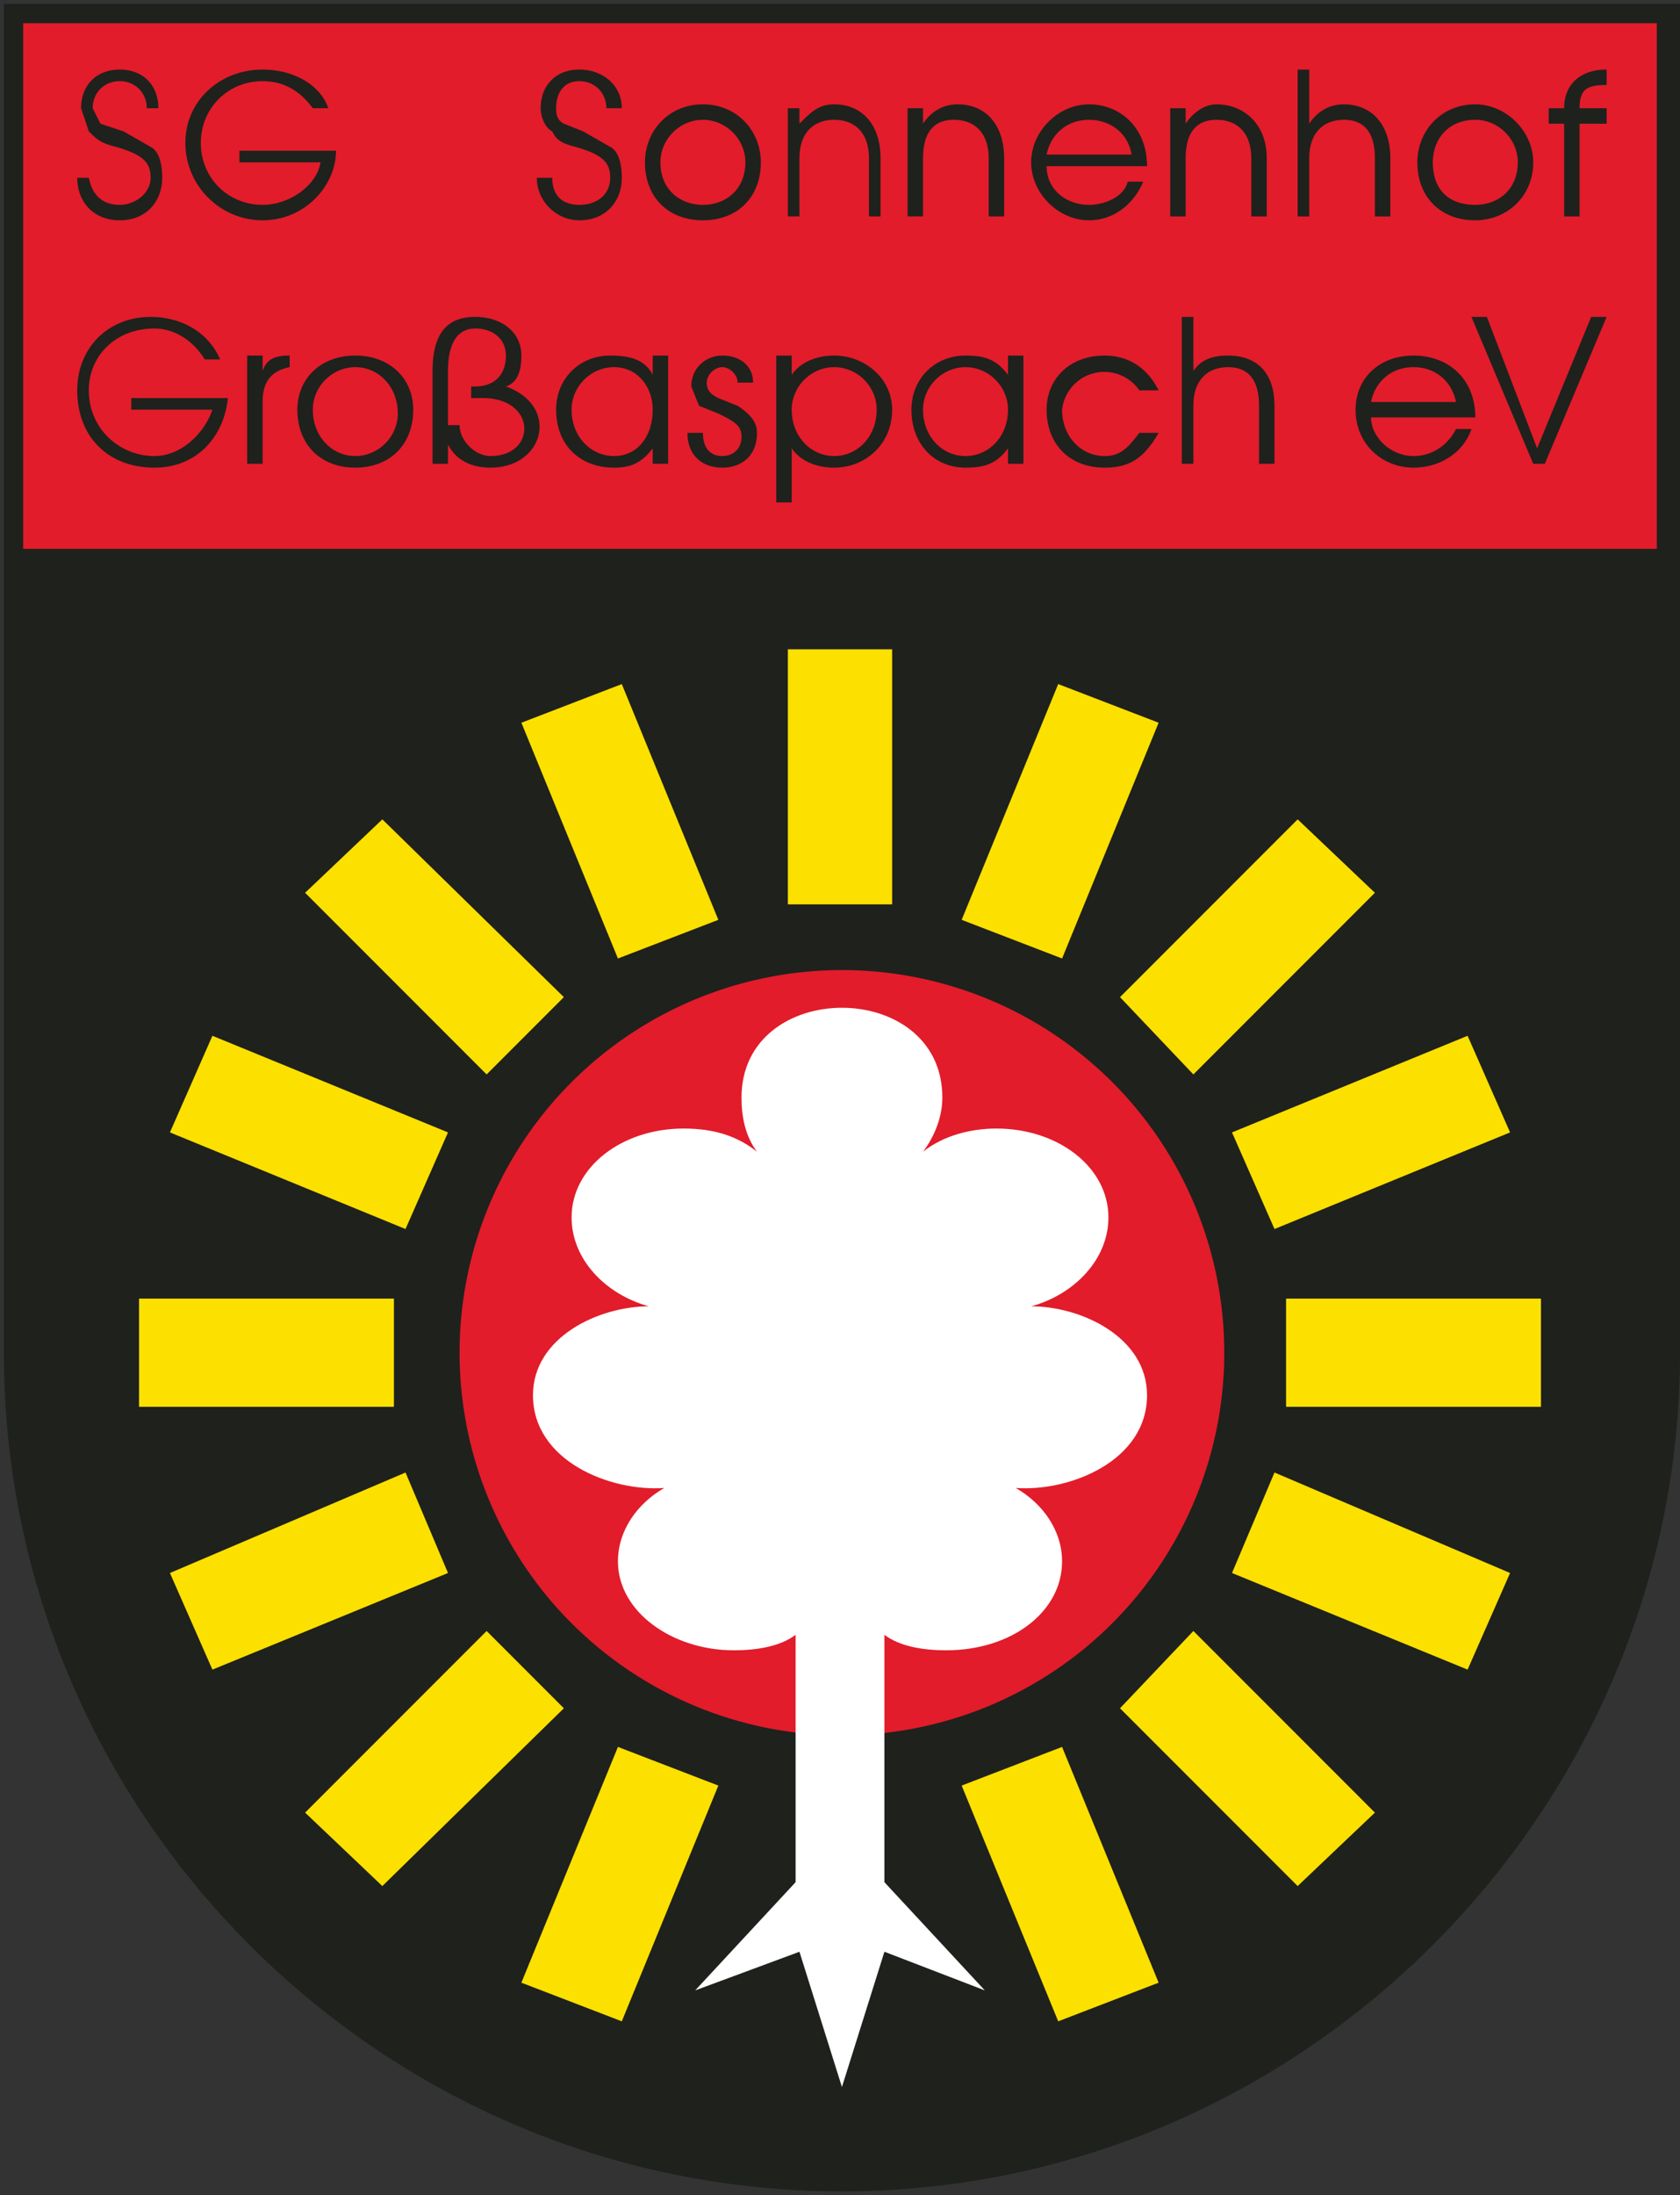 <svg fill="none" height="568" width="435" xmlns="http://www.w3.org/2000/svg"><rect width="100%" height="100%" fill="#333333" stroke="none"/><g clip-rule="evenodd" fill-rule="evenodd"><path d="m218 567c-120 0-217-98-217-217v-349h434v349c0 119-98 217-217 217z" fill="#1f211d"/><path d="m429 142v-136h-423v136z" fill="#e21c2a"/><path d="m204 234h27v-66h-27zm-69-47 26-10 25 61-26 10zm-56 44 20-19 47 46-20 20zm-35 62 11-25 61 25-11 25zm-8 71v-28h66v28zm19 68-11-25 61-26 11 26zm44 56-20-19 47-47 20 20zm62 35-26-10 25-61 26 10zm139-10-26 10-25-61 26-10zm56-44-20 19-46-46 19-20zm35-62-11 25-61-25 11-26zm8-71v28h-66v-28zm-19-68 11 25-61 25-11-25zm-44-56 20 19-47 47-19-20zm-62-35 26 10-25 61-26-10z" fill="#fce000"/><path d="m218 449a99 99 0 0 0 0-198 99 99 0 0 0 0 198z" fill="#e21c2a"/><path d="m59 103h-25v3h21c-2 6-8 12-15 12-9 0-17-7-17-17 0-9 7-16 17-16 5 0 10 3 13 8h4c-3-7-10-11-18-11-11 0-19 8-19 19 0 12 8 20 20 20 11 0 18-8 19-18zm16-8v-3c-4 0-6 1-7 4v-4h-4v28h4v-16c0-5 2-8 7-9zm32 11c0-8-6-14-15-14s-15 6-15 14c0 9 6 15 15 15s15-6 15-15zm-4 1c0 6-5 11-11 11s-11-5-11-12c0-6 5-11 11-11s11 5 11 12zm28-7c3-1 4-4 4-8 0-6-5-10-12-10s-11 4-11 14v24h4v-5c2 4 6 6 11 6 14 0 18-16 4-21zm-4 18c-4 0-8-4-8-8h-3v-14c0-8 3-11 7-11 5 0 8 3 8 7 0 5-3 8-8 8h-1v3h3c14 0 14 15 2 15zm46 2v-28h-4v5c-2-4-6-5-11-5-8 0-14 6-14 14 0 9 6 15 15 15 4 0 7-1 10-5v4zm-4-14c0 7-4 12-10 12s-11-5-11-12c0-6 5-11 11-11s10 5 10 11zm27 6c0-3-2-5-5-7l-5-2c-2-1-3-2-3-4s2-4 4-4 4 2 4 4h4c0-4-3-7-8-7-4 0-8 3-8 8l2 5 5 2c4 2 6 3 6 6s-2 5-5 5-5-2-5-6h-4c0 6 4 9 9 9s9-3 9-9zm35-6c0-8-7-14-15-14-5 0-9 2-11 5v-5h-4v38h4v-14c2 3 6 5 11 5 8 0 15-6 15-15zm-4 0c0 7-5 12-11 12s-11-5-11-12c0-6 5-11 11-11s11 5 11 11zm38 14v-28h-4v5c-3-4-6-5-11-5-8 0-14 6-14 14 0 9 6 15 14 15 5 0 8-1 11-5v4zm-4-14c0 7-5 12-11 12s-11-5-11-12c0-6 5-11 11-11s11 5 11 11zm39 6h-5c-3 4-5 6-9 6-6 0-11-5-11-12a11 11 0 0 1 20-5h5c-3-6-8-9-14-9-9 0-15 6-15 14 0 9 6 15 15 15 6 0 10-2 14-9zm30 8v-15c0-9-5-13-12-13-4 0-7 1-9 4v-14h-3v38h3v-15c0-7 4-10 9-10s8 3 8 10v15zm52-12c0-10-7-16-16-16s-15 6-15 14c0 9 7 15 15 15 7 0 13-4 15-10h-4c-2 4-6 7-11 7-6 0-11-5-11-10zm-5-4h-22c1-5 5-9 11-9s10 4 11 9zm39-22h-4l-14 34-13-34h-4l16 38h3zm-329-43h-25v3h21c-1 6-8 11-15 11-9 0-16-7-16-16s7-16 16-16c6 0 10 3 13 7h4c-2-6-9-10-17-10-11 0-20 8-20 19s9 20 20 20 19-9 19-18zm-45 7c0-4-1-7-3-8l-7-4-6-2-2-4c0-4 3-7 7-7s7 3 7 7h3c0-6-4-10-10-10s-10 4-10 10l2 6c2 2 3 3 7 4 7 2 9 4 9 8s-4 7-8 7-7-2-8-7h-3c0 6 4 11 11 11s11-5 11-11zm119 0c0-4-1-7-3-8l-7-4-5-2c-2-1-2-3-2-4 0-4 2-7 6-7s7 3 7 7h4c0-6-5-10-11-10s-10 4-10 10c0 2 1 5 3 6 1 2 2 3 6 4 7 2 9 4 9 8s-3 7-8 7c-4 0-7-2-7-7h-4c0 6 5 11 11 11 7 0 11-5 11-11zm36-4c0-8-6-15-15-15s-15 7-15 15c0 9 6 15 15 15s15-6 15-15zm-4 0c0 7-5 11-11 11s-11-4-11-11c0-6 5-11 11-11s11 5 11 11zm104 1c0-10-7-16-15-16s-15 7-15 15 7 15 15 15c7 0 12-5 14-10h-4c-1 4-6 6-10 6-6 0-11-4-11-10zm-4-3h-22c1-5 5-9 11-9 5 0 10 3 11 9zm35 16v-15c0-9-6-14-13-14-3 0-6 2-8 5v-4h-4v28h4v-15c0-7 3-10 8-10s9 3 9 10v15zm32 0v-15c0-9-5-14-12-14-4 0-7 2-9 5v-14h-3v38h3v-15c0-7 4-10 9-10s8 3 8 10v15zm37-14c0-8-7-15-15-15-9 0-15 7-15 15 0 9 6 15 15 15 8 0 15-6 15-15zm-4 0c0 7-5 11-11 11-7 0-11-4-11-11 0-6 4-11 11-11 6 0 11 5 11 11zm23-10v-4h-7c0-5 2-6 7-6v-4c-7 0-11 4-11 10h-4v4h4v24h4v-24zm-188 24v-15c0-9-5-14-12-14-4 0-6 2-9 5v-4h-3v28h3v-15c0-7 4-10 9-10s9 3 9 10v15zm32 0v-15c0-9-5-14-12-14-4 0-7 2-9 5v-4h-4v28h4v-15c0-7 3-10 8-10s9 3 9 10v15z" fill="#1f211d"/><path d="m177 292c8 0 14 2 19 6-3-4-4-9-4-14 0-31 52-31 52 0 0 5-2 10-5 14 5-4 12-6 19-6 16 0 29 10 29 23 0 11-9 20-20 23 13 0 30 8 30 23 0 17-20 25-34 24 7 4 12 11 12 19 0 13-13 23-30 23-6 0-12-1-16-4v64l26 28-26-10-11 35-11-35-27 10 26-28v-64c-4 3-10 4-16 4-16 0-30-10-30-23 0-8 5-15 12-19-14 1-34-7-34-24 0-15 17-23 30-23-11-3-20-12-20-23 0-13 13-23 29-23z" fill="#fff"/></g></svg>